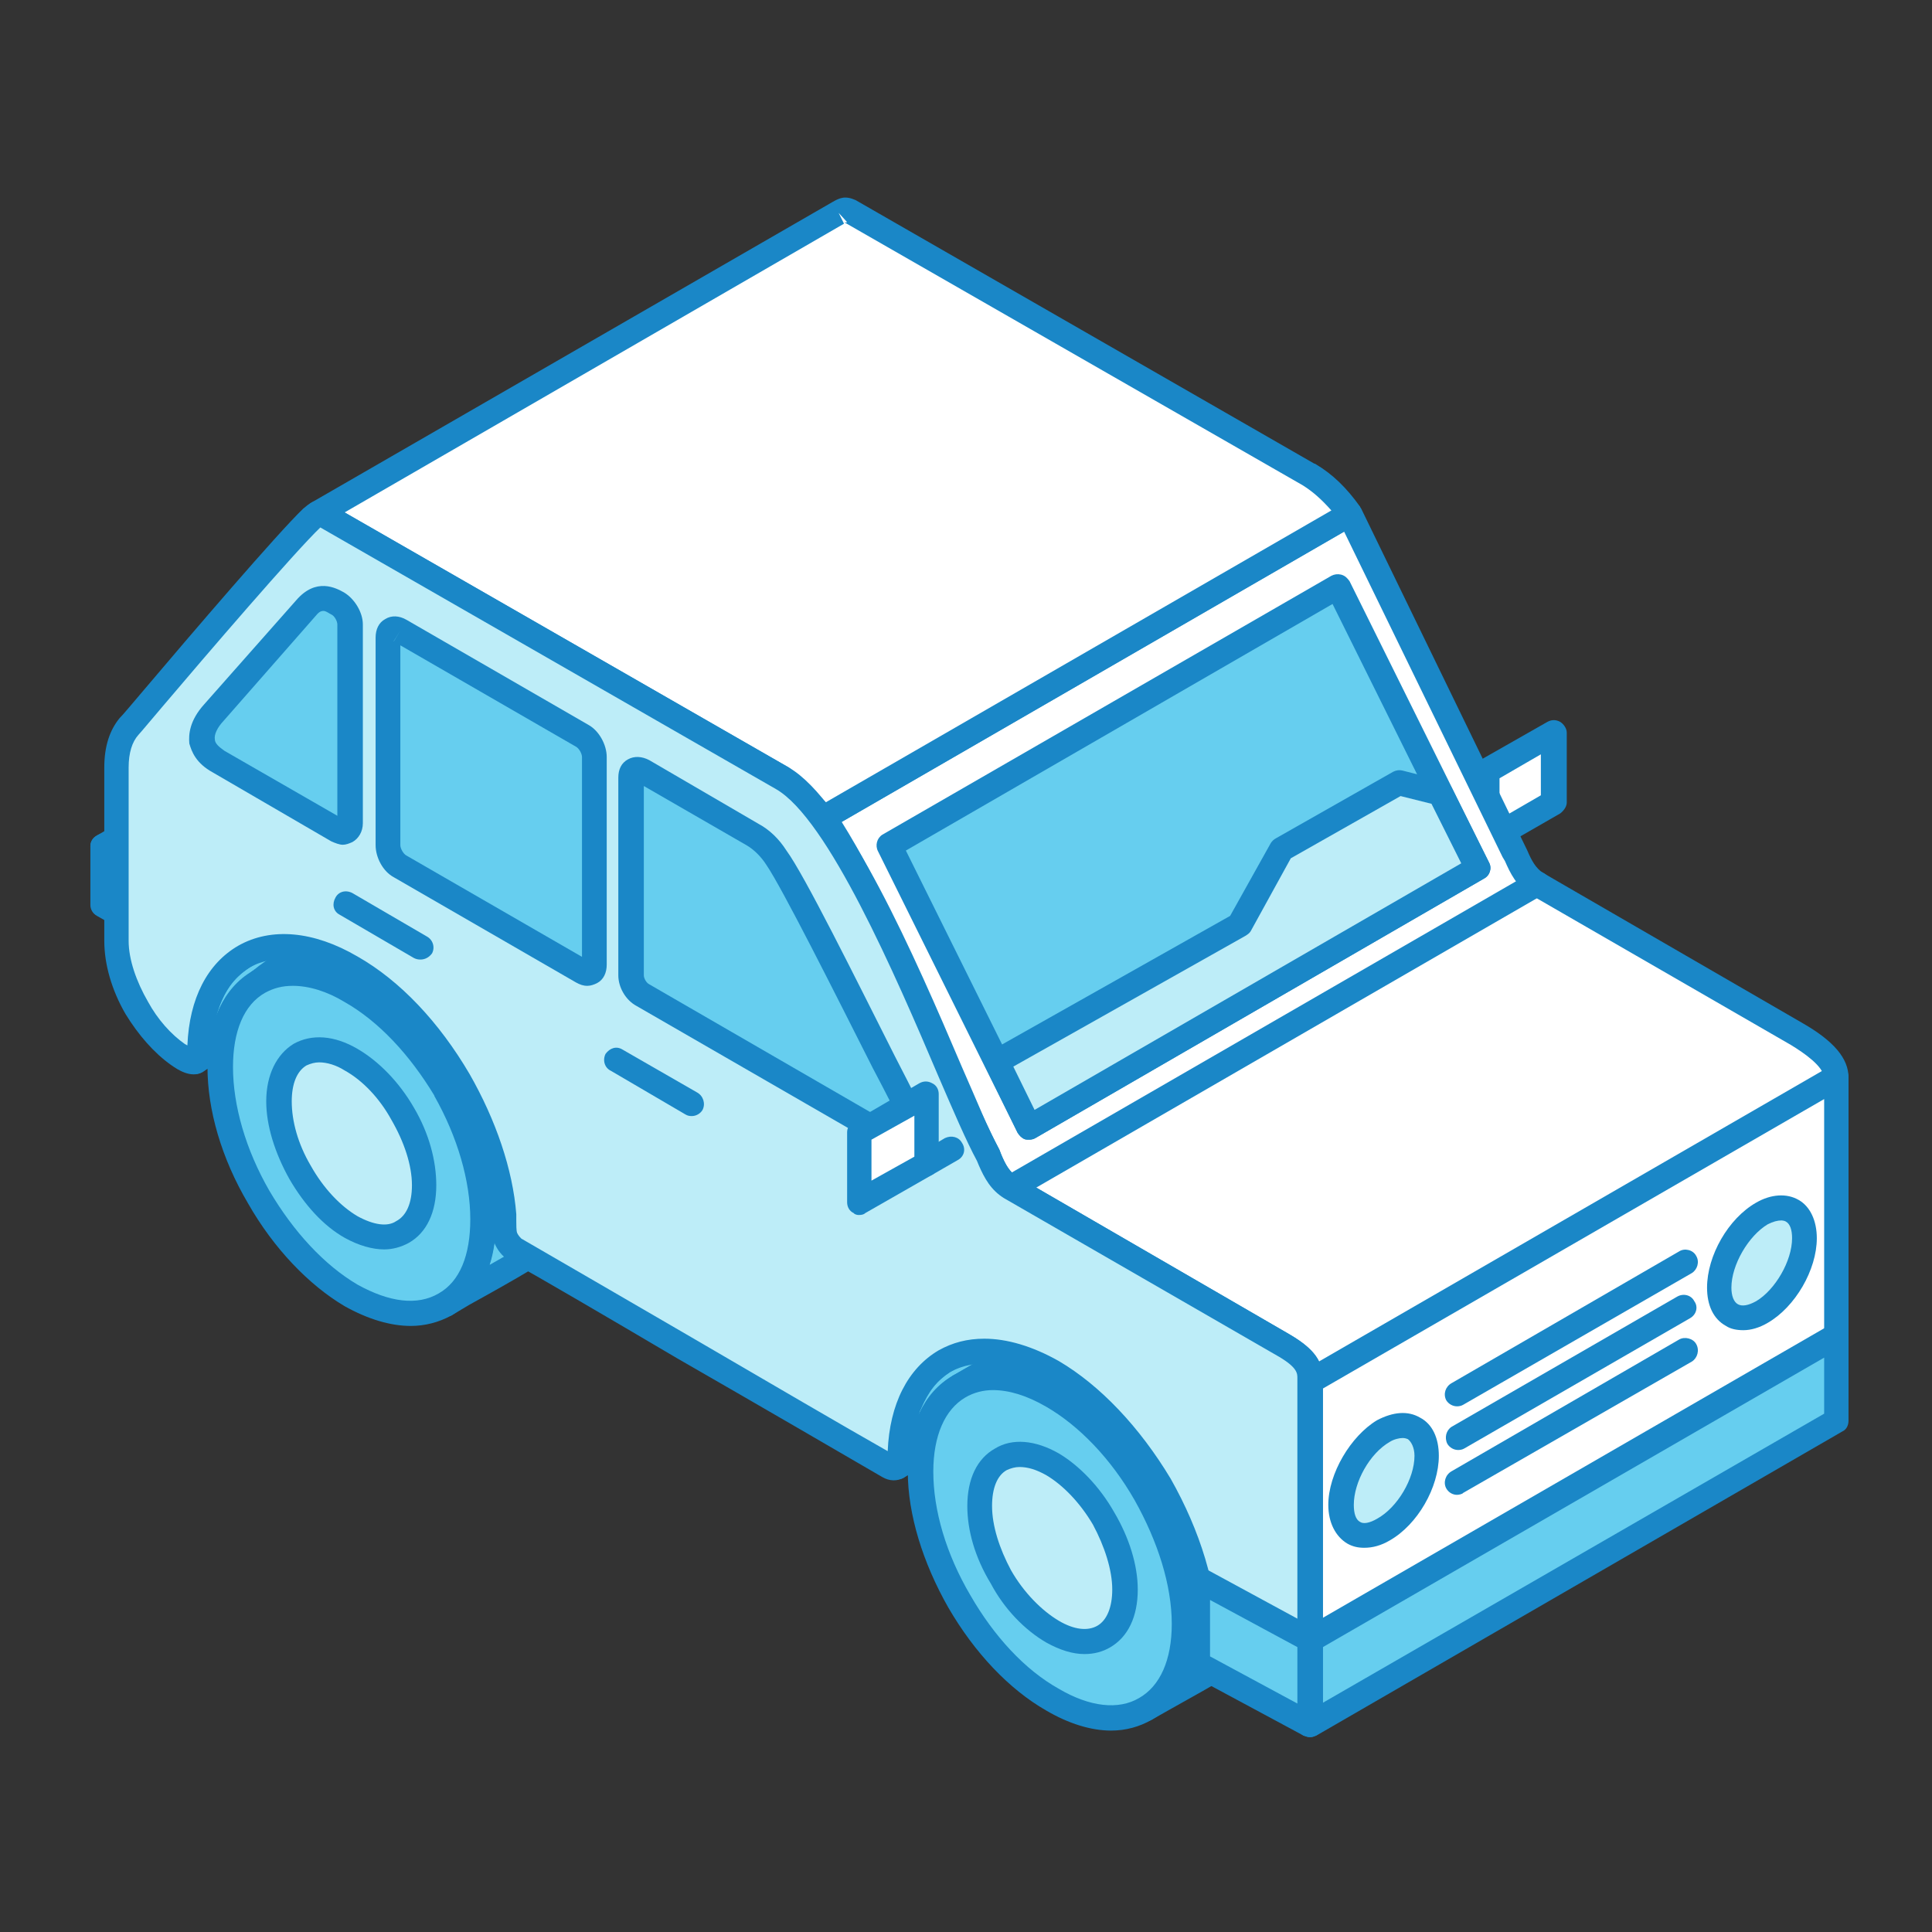 <?xml version="1.0" encoding="UTF-8" standalone="no"?>
<!DOCTYPE svg PUBLIC "-//W3C//DTD SVG 1.1//EN" "http://www.w3.org/Graphics/SVG/1.1/DTD/svg11.dtd">
<svg width="100%" height="100%" viewBox="0 0 450 450" version="1.1" xmlns="http://www.w3.org/2000/svg" xmlns:xlink="http://www.w3.org/1999/xlink" xml:space="preserve" xmlns:serif="http://www.serif.com/" style="fill-rule:evenodd;clip-rule:evenodd;stroke-linejoin:round;stroke-miterlimit:2;">
    <rect x="0" y="0" width="450" height="450" fill="#333333" stroke="none"/>
    <g transform="matrix(1,0,0,1,-23501,-7282)">
        <g id="icon" transform="matrix(1,0,0,1,-0.7,0)">
            <rect x="23501.7" y="7282" width="450" height="450" style="fill:none;"/>
            <g transform="matrix(9.002,0,0,9.002,-6417.27,-4319.89)">
                <path d="M3363.79,1309.58L3363.79,1307.77L3362.06,1308.76L3362.06,1310.57L3363.79,1309.58Z" style="fill:white;"/>
                <path d="M3362.06,1310.9C3362,1310.9 3361.95,1310.88 3361.89,1310.86C3361.81,1310.8 3361.73,1310.69 3361.73,1310.57L3361.73,1308.76C3361.73,1308.65 3361.81,1308.54 3361.89,1308.48L3363.63,1307.49C3363.74,1307.43 3363.85,1307.43 3363.96,1307.49C3364.04,1307.54 3364.13,1307.65 3364.13,1307.77L3364.13,1309.58C3364.13,1309.69 3364.04,1309.8 3363.96,1309.86L3362.22,1310.86C3362.17,1310.88 3362.12,1310.9 3362.06,1310.9ZM3362.39,1308.95L3362.39,1310.01L3363.46,1309.39L3363.46,1308.33L3362.39,1308.95ZM3363.79,1309.58" style="fill:rgb(26,135,199);"/>
                <path d="M3329.35,1315.74C3329.32,1315.79 3329.32,1315.84 3329.32,1315.89L3328.66,1316.27C3328.74,1316.21 3328.74,1316.17 3328.74,1316.08C3328.77,1315.69 3328.8,1315.41 3328.88,1315.03C3329.07,1314.37 3329.32,1313.93 3329.92,1313.56L3331.49,1312.65L3331.83,1313.28C3330.7,1313.85 3329.57,1314.5 3329.35,1315.74Z" style="fill:rgb(102,206,239);"/>
                <path d="M3328.66,1316.6C3328.55,1316.6 3328.47,1316.55 3328.38,1316.45C3328.3,1316.33 3328.33,1316.16 3328.41,1316.05C3328.44,1315.62 3328.47,1315.32 3328.55,1314.95C3328.77,1314.26 3329.04,1313.72 3329.73,1313.29L3331.33,1312.37C3331.41,1312.32 3331.49,1312.31 3331.58,1312.34C3331.66,1312.36 3331.74,1312.42 3331.77,1312.5L3332.1,1313.13C3332.16,1313.2 3332.16,1313.29 3332.13,1313.37C3332.1,1313.46 3332.05,1313.53 3331.96,1313.56C3330.86,1314.13 3329.84,1314.73 3329.65,1315.8L3329.65,1315.94C3329.62,1316.04 3329.57,1316.13 3329.48,1316.17L3328.82,1316.55C3328.77,1316.58 3328.71,1316.6 3328.66,1316.6ZM3329.32,1315.89M3331.36,1313.1L3330.06,1313.84C3329.62,1314.13 3329.38,1314.46 3329.18,1315.12C3329.62,1314.14 3330.59,1313.55 3331.38,1313.14L3331.36,1313.1Z" style="fill:rgb(26,135,199);"/>
                <path d="M3337.69,1315.5C3336.86,1314 3334.63,1311.75 3332.9,1312.72L3330.28,1314.22C3332.18,1313.22 3334.41,1315.67 3335.27,1317.31C3336.04,1318.78 3336.75,1321.52 3335.1,1322.57C3335.6,1322.27 3337.69,1321.13 3338.02,1320.82C3339.34,1319.56 3338.52,1316.94 3337.69,1315.5Z" style="fill:rgb(102,206,239);"/>
                <path d="M3335.1,1322.89C3334.99,1322.89 3334.88,1322.83 3334.83,1322.73C3334.72,1322.58 3334.77,1322.39 3334.94,1322.29C3336.34,1321.4 3335.71,1318.85 3334.99,1317.46C3334.08,1315.77 3332.05,1313.67 3330.42,1314.51C3330.28,1314.59 3330.09,1314.53 3329.98,1314.38C3329.92,1314.22 3329.98,1314.03 3330.12,1313.94L3332.73,1312.44C3334.61,1311.39 3336.97,1313.55 3337.99,1315.34C3338.74,1316.67 3339.76,1319.58 3338.24,1321.05C3337.99,1321.3 3336.92,1321.92 3335.74,1322.57L3335.27,1322.85C3335.21,1322.87 3335.16,1322.89 3335.1,1322.89ZM3331.77,1313.73C3333.31,1314.07 3334.8,1315.7 3335.54,1317.16C3336.18,1318.35 3336.7,1320.19 3336.26,1321.54C3336.92,1321.17 3337.66,1320.73 3337.8,1320.59C3338.96,1319.48 3338.21,1317.03 3337.42,1315.66C3336.67,1314.31 3334.61,1312.14 3333.04,1313L3331.77,1313.73Z" style="fill:rgb(26,135,199);"/>
                <path d="M3335.1,1317C3334.47,1315.94 3333.64,1315 3332.68,1314.46C3331.74,1313.92 3330.89,1313.86 3330.28,1314.22C3329.68,1314.58 3329.29,1315.34 3329.29,1316.42C3329.29,1317.51 3329.68,1318.72 3330.28,1319.78C3330.89,1320.85 3331.74,1321.79 3332.68,1322.33C3333.64,1322.87 3334.47,1322.92 3335.1,1322.57C3335.71,1322.21 3336.09,1321.44 3336.09,1320.36C3336.09,1319.28 3335.71,1318.07 3335.1,1317Z" style="fill:rgb(102,206,239);"/>
                <path d="M3334.22,1323.12C3333.7,1323.12 3333.12,1322.95 3332.51,1322.61C3331.58,1322.06 3330.67,1321.11 3330.01,1319.95C3329.32,1318.78 3328.96,1317.53 3328.96,1316.42C3328.96,1315.26 3329.38,1314.37 3330.12,1313.94C3330.86,1313.51 3331.83,1313.59 3332.84,1314.18C3333.81,1314.73 3334.72,1315.68 3335.38,1316.84L3335.38,1316.85L3335.4,1316.86C3336.04,1318.01 3336.42,1319.26 3336.42,1320.36C3336.42,1321.53 3336.01,1322.41 3335.27,1322.85C3334.94,1323.03 3334.58,1323.12 3334.22,1323.12ZM3331.17,1314.32C3330.89,1314.32 3330.67,1314.38 3330.45,1314.5C3329.9,1314.81 3329.62,1315.5 3329.62,1316.42C3329.62,1317.42 3329.95,1318.56 3330.56,1319.62C3331.19,1320.69 3331.99,1321.55 3332.84,1322.05C3333.67,1322.51 3334.39,1322.6 3334.94,1322.28C3335.49,1321.97 3335.76,1321.29 3335.76,1320.36C3335.76,1319.37 3335.43,1318.23 3334.83,1317.17L3334.83,1317.16C3334.19,1316.1 3333.39,1315.24 3332.51,1314.74C3332.05,1314.46 3331.58,1314.32 3331.17,1314.32Z" style="fill:rgb(26,135,199);"/>
                <path d="M3347.44,1326.4L3346.8,1326.77C3346.86,1326.71 3346.86,1326.68 3346.89,1326.58C3346.89,1326.05 3346.94,1325.67 3347.11,1325.16C3347.33,1324.65 3347.55,1324.34 3348.04,1324.03L3350.55,1322.59L3350.55,1323.46L3348.4,1324.69C3347.8,1325.04 3347.52,1325.73 3347.44,1326.4Z" style="fill:rgb(102,206,239);"/>
                <path d="M3346.8,1327.09C3346.7,1327.09 3346.58,1327.05 3346.53,1326.96C3346.45,1326.83 3346.45,1326.67 3346.56,1326.56C3346.56,1326.02 3346.61,1325.6 3346.8,1325.05C3347.05,1324.51 3347.3,1324.12 3347.85,1323.76L3350.38,1322.31C3350.47,1322.25 3350.6,1322.25 3350.71,1322.31C3350.8,1322.36 3350.85,1322.47 3350.85,1322.59L3350.85,1323.46C3350.85,1323.58 3350.8,1323.68 3350.71,1323.74L3348.57,1324.97C3347.99,1325.31 3347.8,1326.03 3347.77,1326.44C3347.74,1326.54 3347.69,1326.63 3347.6,1326.68L3346.97,1327.05C3346.91,1327.08 3346.86,1327.09 3346.8,1327.09ZM3347.44,1326.4M3350.22,1323.15L3348.18,1324.31C3347.82,1324.55 3347.63,1324.79 3347.41,1325.29C3347.38,1325.33 3347.38,1325.37 3347.36,1325.42C3347.58,1324.98 3347.88,1324.63 3348.24,1324.41L3350.22,1323.27L3350.22,1323.15Z" style="fill:rgb(26,135,199);"/>
                <path d="M3355.84,1325.97C3355.01,1324.47 3352.78,1322.22 3351.02,1323.18L3348.4,1324.69C3350.33,1323.68 3352.59,1326.2 3353.44,1327.88C3354.18,1329.33 3354.85,1332.01 3353.22,1333.03C3353.74,1332.74 3355.84,1331.59 3356.17,1331.29C3357.46,1330.03 3356.66,1327.4 3355.84,1325.97Z" style="fill:rgb(102,206,239);"/>
                <path d="M3353.22,1333.36C3353.11,1333.36 3353.03,1333.3 3352.95,1333.2C3352.86,1333.05 3352.92,1332.85 3353.06,1332.76C3354.43,1331.88 3353.88,1329.44 3353.17,1328.02C3352.53,1326.77 3351.24,1325.29 3349.97,1324.89C3349.48,1324.72 3348.98,1324.75 3348.57,1324.98C3348.4,1325.05 3348.21,1325 3348.13,1324.84C3348.04,1324.69 3348.1,1324.5 3348.24,1324.41L3350.85,1322.9C3351.4,1322.6 3352.04,1322.55 3352.7,1322.74C3354.07,1323.15 3355.45,1324.59 3356.11,1325.81C3356.88,1327.14 3357.9,1330.05 3356.39,1331.52C3356.11,1331.77 3355.04,1332.39 3353.85,1333.05L3353.39,1333.31C3353.33,1333.34 3353.28,1333.36 3353.22,1333.36ZM3349.92,1324.2C3350,1324.21 3350.08,1324.24 3350.19,1324.27C3351.65,1324.75 3353.06,1326.4 3353.74,1327.73C3354.27,1328.75 3354.85,1330.61 3354.4,1332C3355.04,1331.62 3355.78,1331.2 3355.92,1331.05C3357.08,1329.94 3356.33,1327.5 3355.56,1326.13C3355.56,1326.12 3355.53,1326.12 3355.53,1326.12C3354.96,1325.05 3353.69,1323.71 3352.5,1323.36C3352.01,1323.22 3351.57,1323.25 3351.16,1323.47L3349.92,1324.2Z" style="fill:rgb(26,135,199);"/>
                <path d="M3353.22,1327.47C3352.61,1326.4 3351.76,1325.47 3350.83,1324.93C3349.89,1324.38 3349.04,1324.33 3348.4,1324.69C3347.8,1325.04 3347.41,1325.81 3347.41,1326.89C3347.41,1327.98 3347.8,1329.18 3348.4,1330.25C3349.04,1331.32 3349.89,1332.25 3350.83,1332.8C3351.76,1333.34 3352.61,1333.39 3353.22,1333.03C3353.85,1332.68 3354.24,1331.91 3354.24,1330.83C3354.24,1329.74 3353.85,1328.54 3353.22,1327.47Z" style="fill:rgb(102,206,239);"/>
                <path d="M3352.34,1333.59C3351.82,1333.59 3351.24,1333.41 3350.66,1333.07C3349.7,1332.52 3348.81,1331.58 3348.13,1330.41C3347.47,1329.25 3347.08,1328 3347.08,1326.89C3347.08,1325.72 3347.49,1324.84 3348.24,1324.41C3349.01,1323.98 3349.97,1324.06 3350.99,1324.65C3351.93,1325.2 3352.84,1326.14 3353.5,1327.31C3354.18,1328.5 3354.54,1329.73 3354.54,1330.83C3354.54,1332 3354.13,1332.88 3353.39,1333.31C3353.08,1333.49 3352.72,1333.59 3352.34,1333.59ZM3349.28,1324.78C3349.04,1324.78 3348.79,1324.84 3348.57,1324.97C3348.04,1325.28 3347.74,1325.96 3347.74,1326.89C3347.74,1327.89 3348.07,1329.02 3348.7,1330.09C3349.31,1331.15 3350.11,1332.02 3350.99,1332.51C3351.79,1332.98 3352.53,1333.06 3353.06,1332.75C3353.61,1332.44 3353.91,1331.76 3353.91,1330.83C3353.91,1329.83 3353.55,1328.7 3352.95,1327.63C3352.34,1326.56 3351.51,1325.7 3350.66,1325.21C3350.16,1324.92 3349.7,1324.78 3349.28,1324.78Z" style="fill:rgb(26,135,199);"/>
                <path d="M3344.9,1309.97L3358.51,1302.11L3362.75,1310.85C3362.91,1311.18 3363.05,1311.49 3363.35,1311.68L3370.1,1315.57C3370.95,1316.07 3371.09,1316.44 3371.09,1316.69L3371.09,1324.85L3357.49,1332.71L3357.49,1324.55C3357.49,1324.26 3357.46,1324.01 3356.8,1323.62L3349.75,1319.54C3349.42,1319.35 3349.31,1319.04 3349.15,1318.71C3347.82,1316.03 3346.5,1312.36 3344.9,1309.97Z" style="fill:white;"/>
                <path d="M3357.49,1333.03C3357.43,1333.03 3357.38,1333.02 3357.32,1332.99C3357.21,1332.93 3357.16,1332.83 3357.16,1332.71L3357.16,1324.55C3357.16,1324.33 3357.16,1324.2 3356.64,1323.9L3349.58,1319.82C3349.23,1319.61 3349.06,1319.29 3348.92,1318.97L3348.87,1318.85C3348.4,1317.92 3347.93,1316.9 3347.47,1315.81C3346.58,1313.79 3345.65,1311.69 3344.63,1310.15C3344.57,1310.08 3344.57,1309.98 3344.57,1309.9C3344.6,1309.81 3344.66,1309.74 3344.74,1309.69L3358.34,1301.83C3358.43,1301.79 3358.54,1301.78 3358.62,1301.8C3358.7,1301.83 3358.75,1301.89 3358.81,1301.97L3363.11,1310.82C3363.22,1311.08 3363.33,1311.28 3363.52,1311.4L3370.24,1315.29C3371.04,1315.75 3371.42,1316.2 3371.42,1316.69L3371.42,1324.85C3371.42,1324.97 3371.37,1325.07 3371.26,1325.13L3357.65,1332.99C3357.6,1333.02 3357.54,1333.03 3357.49,1333.03ZM3345.37,1310.08C3346.34,1311.63 3347.22,1313.62 3348.07,1315.55C3348.54,1316.63 3348.98,1317.65 3349.45,1318.56L3349.5,1318.69C3349.61,1318.95 3349.72,1319.15 3349.92,1319.26L3356.96,1323.34C3357.74,1323.79 3357.82,1324.15 3357.82,1324.55L3357.82,1332.15L3370.79,1324.66L3370.79,1316.69C3370.76,1316.4 3370.29,1316.07 3369.93,1315.85L3363.19,1311.96C3362.83,1311.74 3362.67,1311.41 3362.53,1311.09L3362.47,1310.99L3358.37,1302.57L3345.37,1310.08Z" style="fill:rgb(26,135,199);"/>
                <path d="M3371.09,1316.69L3371.09,1324.85L3357.49,1332.71L3357.49,1324.55L3371.09,1316.69Z" style="fill:white;"/>
                <path d="M3357.49,1333.03C3357.43,1333.03 3357.38,1333.02 3357.32,1332.99C3357.21,1332.93 3357.16,1332.83 3357.16,1332.71L3357.16,1324.55C3357.16,1324.43 3357.21,1324.33 3357.32,1324.27L3370.93,1316.41C3371.04,1316.35 3371.17,1316.35 3371.26,1316.41C3371.37,1316.47 3371.42,1316.57 3371.42,1316.69L3371.42,1324.85C3371.42,1324.97 3371.37,1325.07 3371.26,1325.13L3357.65,1332.99C3357.6,1333.02 3357.54,1333.03 3357.49,1333.03ZM3357.82,1324.74L3357.82,1332.15L3370.79,1324.66L3370.79,1317.25L3357.82,1324.74Z" style="fill:rgb(26,135,199);"/>
                <path d="M3357.46,1301.09C3357.9,1301.36 3358.2,1301.69 3358.51,1302.11L3344.9,1309.97C3344.9,1309.97 3343.94,1309.01 3343.83,1308.95L3331.94,1302.13C3331.91,1302.1 3331.88,1302.09 3331.83,1302.08L3331.88,1302.05L3345.29,1294.32C3345.4,1294.24 3345.43,1294.21 3345.59,1294.28L3357.46,1301.09Z" style="fill:white;"/>
                <path d="M3344.9,1310.3C3344.82,1310.3 3344.74,1310.26 3344.68,1310.2C3344.24,1309.77 3343.75,1309.28 3343.67,1309.22L3331.77,1302.41C3331.63,1302.39 3331.55,1302.29 3331.52,1302.15C3331.49,1302.02 3331.55,1301.88 3331.66,1301.81L3345.13,1294.04C3345.32,1293.93 3345.46,1293.87 3345.73,1293.99L3357.6,1300.81C3357.6,1300.81 3357.63,1300.81 3357.63,1300.82C3358.07,1301.08 3358.43,1301.43 3358.78,1301.92C3358.81,1302 3358.84,1302.09 3358.81,1302.18C3358.81,1302.27 3358.75,1302.35 3358.67,1302.39L3345.07,1310.25C3345.01,1310.28 3344.96,1310.3 3344.9,1310.3ZM3332.51,1302.07L3344,1308.67C3344.02,1308.69 3344.13,1308.75 3344.96,1309.57L3358.04,1302.02C3357.79,1301.74 3357.57,1301.54 3357.3,1301.37L3345.43,1294.56C3345.46,1294.57 3345.48,1294.57 3345.51,1294.56L3345.29,1294.32L3345.43,1294.6L3332.51,1302.07Z" style="fill:rgb(26,135,199);"/>
                <path d="M3326.26,1310.71L3326.7,1310.97L3326.7,1312.48L3326.26,1312.23L3326.26,1310.71Z" style="fill:rgb(189,237,248);"/>
                <path d="M3326.7,1312.81C3326.65,1312.81 3326.59,1312.79 3326.54,1312.76L3326.1,1312.51C3325.99,1312.45 3325.93,1312.34 3325.93,1312.23L3325.93,1310.71C3325.93,1310.59 3325.99,1310.49 3326.1,1310.43C3326.18,1310.37 3326.32,1310.37 3326.4,1310.43L3326.87,1310.69C3326.95,1310.75 3327.03,1310.85 3327.03,1310.97L3327.03,1312.48C3327.03,1312.6 3326.95,1312.71 3326.87,1312.76C3326.81,1312.79 3326.76,1312.81 3326.7,1312.81Z" style="fill:rgb(26,135,199);"/>
                <path d="M3326.87,1310.87L3326.62,1310.73L3326.62,1310.5L3326.26,1310.71L3326.7,1310.97L3326.87,1310.87Z" style="fill:rgb(189,237,248);"/>
                <path d="M3326.7,1311.29C3326.65,1311.29 3326.59,1311.28 3326.54,1311.25L3326.1,1310.99C3325.99,1310.93 3325.93,1310.82 3325.93,1310.71C3325.93,1310.59 3325.99,1310.49 3326.1,1310.43L3326.46,1310.22C3326.54,1310.16 3326.68,1310.16 3326.79,1310.22C3326.87,1310.28 3326.92,1310.39 3326.92,1310.5L3326.92,1310.54L3327.03,1310.59C3327.12,1310.65 3327.2,1310.76 3327.2,1310.87C3327.2,1310.99 3327.12,1311.1 3327.03,1311.15L3326.87,1311.25C3326.81,1311.28 3326.76,1311.29 3326.7,1311.29Z" style="fill:rgb(26,135,199);"/>
                <path d="M3331.94,1302.13L3343.83,1308.95C3345.7,1310.03 3348.07,1316.56 3349.15,1318.71C3349.31,1319.04 3349.42,1319.35 3349.75,1319.54L3356.8,1323.62L3356.83,1323.64C3357.41,1323.98 3357.46,1324.21 3357.49,1324.45L3357.49,1332.71C3357.49,1332.9 3357.35,1332.97 3357.19,1332.88L3355.04,1331.64C3354.9,1331.55 3354.76,1331.32 3354.76,1331.13C3354.76,1329.88 3354.32,1328.49 3353.61,1327.25L3353.58,1327.23C3352.89,1326 3351.9,1324.93 3350.83,1324.31C3349.72,1323.68 3348.76,1323.62 3348.04,1324.03C3347.33,1324.45 3346.89,1325.33 3346.89,1326.58C3346.89,1326.77 3346.75,1326.84 3346.58,1326.75C3344.49,1325.55 3338.71,1322.17 3336.92,1321.14C3336.81,1321.08 3336.73,1320.95 3336.67,1320.83C3336.62,1320.67 3336.62,1320.41 3336.62,1320.25C3336.53,1319.11 3336.09,1317.87 3335.46,1316.77C3334.74,1315.54 3333.78,1314.47 3332.68,1313.84C3331.6,1313.22 3330.61,1313.16 3329.92,1313.56C3329.21,1313.97 3328.77,1314.84 3328.74,1316.08C3328.74,1316.48 3328.36,1316.19 3328.19,1316.09C3327.78,1315.81 3327.42,1315.38 3327.12,1314.89C3326.81,1314.34 3326.62,1313.72 3326.62,1313.16L3326.62,1308.67C3326.62,1308.25 3326.7,1307.88 3326.92,1307.61C3327.42,1307.06 3330.83,1302.98 3331.66,1302.21C3331.77,1302.1 3331.8,1302.05 3331.94,1302.13Z" style="fill:rgb(189,237,248);"/>
                <path d="M3357.32,1333.24C3357.24,1333.24 3357.13,1333.22 3357.02,1333.16L3354.9,1331.92C3354.63,1331.77 3354.43,1331.44 3354.43,1331.13C3354.43,1329.98 3354.05,1328.65 3353.33,1327.41C3352.59,1326.16 3351.65,1325.17 3350.66,1324.59C3349.7,1324.04 3348.84,1323.95 3348.18,1324.31C3347.55,1324.69 3347.19,1325.49 3347.19,1326.58C3347.19,1326.79 3347.11,1326.96 3346.97,1327.05C3346.8,1327.14 3346.61,1327.14 3346.42,1327.03C3345.32,1326.39 3343.17,1325.14 3341.1,1323.95C3339.32,1322.9 3337.61,1321.9 3336.75,1321.42C3336.59,1321.32 3336.45,1321.15 3336.37,1320.94C3336.31,1320.78 3336.31,1320.59 3336.29,1320.41L3336.29,1320.28C3336.2,1319.22 3335.82,1318.02 3335.18,1316.93C3334.47,1315.7 3333.53,1314.7 3332.51,1314.12C3331.58,1313.58 3330.7,1313.48 3330.06,1313.84C3329.43,1314.21 3329.07,1315 3329.07,1316.09C3329.07,1316.38 3328.91,1316.51 3328.82,1316.56C3328.52,1316.71 3328.19,1316.49 3328.02,1316.37C3327.58,1316.06 3327.17,1315.59 3326.84,1315.05C3326.48,1314.43 3326.29,1313.76 3326.29,1313.16L3326.29,1308.67C3326.29,1308.12 3326.43,1307.71 3326.68,1307.4C3326.79,1307.29 3327.01,1307.02 3327.31,1306.67C3328.52,1305.24 3330.78,1302.6 3331.44,1301.97C3331.58,1301.86 3331.77,1301.65 3332.1,1301.84L3344,1308.67C3345.51,1309.55 3347.25,1313.53 3348.48,1316.42C3348.87,1317.3 3349.17,1318.06 3349.45,1318.56L3349.5,1318.69C3349.61,1318.95 3349.72,1319.15 3349.92,1319.26L3356.96,1323.34C3357.65,1323.75 3357.79,1324.07 3357.82,1324.44L3357.82,1332.71C3357.82,1332.92 3357.71,1333.09 3357.57,1333.18C3357.49,1333.22 3357.41,1333.24 3357.32,1333.24ZM3349.06,1323.45C3349.64,1323.45 3350.3,1323.64 3350.99,1324.03C3352.06,1324.66 3353.08,1325.74 3353.88,1327.07C3354.65,1328.43 3355.09,1329.87 3355.09,1331.13C3355.09,1331.21 3355.15,1331.33 3355.2,1331.36L3357.16,1332.49L3357.16,1324.47C3357.16,1324.35 3357.16,1324.2 3356.69,1323.92L3349.58,1319.82C3349.23,1319.61 3349.06,1319.29 3348.92,1318.97L3348.87,1318.85C3348.59,1318.33 3348.26,1317.56 3347.88,1316.68C3346.75,1314.02 3345.01,1310 3343.67,1309.23L3331.88,1302.46C3331.22,1303.09 3328.91,1305.78 3327.8,1307.09C3327.5,1307.44 3327.28,1307.71 3327.17,1307.83C3327.01,1308.01 3326.92,1308.29 3326.92,1308.67L3326.92,1313.16C3326.92,1313.64 3327.12,1314.21 3327.42,1314.73C3327.67,1315.19 3328.02,1315.58 3328.38,1315.83C3328.41,1315.84 3328.41,1315.85 3328.44,1315.86C3328.49,1314.64 3328.96,1313.74 3329.76,1313.28C3330.61,1312.8 3331.71,1312.9 3332.84,1313.56C3333.95,1314.19 3334.96,1315.27 3335.74,1316.6C3336.42,1317.79 3336.86,1319.07 3336.95,1320.23L3336.95,1320.4C3336.95,1320.5 3336.95,1320.65 3336.97,1320.71C3337,1320.78 3337.06,1320.84 3337.08,1320.86C3337.94,1321.36 3339.76,1322.41 3341.63,1323.5C3343.5,1324.59 3345.43,1325.72 3346.56,1326.36C3346.61,1325.14 3347.08,1324.22 3347.88,1323.75C3348.24,1323.55 3348.62,1323.45 3349.06,1323.45ZM3331.94,1302.13L3331.77,1302.4L3331.94,1302.13Z" style="fill:rgb(26,135,199);"/>
                <path d="M3340.22,1308.76L3343.06,1310.41C3343.31,1310.54 3343.5,1310.75 3343.69,1311.01C3344.3,1311.91 3346.86,1317.12 3347.49,1318.34C3347.55,1318.55 3347.47,1318.68 3347.3,1318.64C3347.27,1318.63 3347.25,1318.62 3347.22,1318.61L3340.22,1314.56C3340.06,1314.46 3339.92,1314.24 3339.92,1314.05L3339.92,1308.93C3339.92,1308.75 3340.06,1308.67 3340.22,1308.76Z" style="fill:rgb(102,206,239);"/>
                <path d="M3347.36,1318.97C3347.3,1318.97 3347.27,1318.96 3347.22,1318.95C3347.16,1318.94 3347.14,1318.92 3347.08,1318.89L3340.06,1314.84C3339.78,1314.69 3339.59,1314.36 3339.59,1314.05L3339.59,1308.93C3339.59,1308.72 3339.67,1308.55 3339.84,1308.46C3340,1308.37 3340.2,1308.38 3340.39,1308.48L3343.22,1310.13C3343.5,1310.28 3343.75,1310.52 3343.94,1310.82C3344.41,1311.46 3345.7,1314.07 3346.75,1316.15C3347.22,1317.05 3347.58,1317.81 3347.8,1318.19C3347.8,1318.22 3347.82,1318.24 3347.82,1318.28C3347.88,1318.5 3347.82,1318.71 3347.69,1318.84C3347.6,1318.92 3347.47,1318.97 3347.36,1318.97ZM3340.25,1309.15L3340.25,1314.05C3340.25,1314.12 3340.31,1314.24 3340.39,1314.28L3347.03,1318.12C3346.83,1317.72 3346.53,1317.12 3346.17,1316.44C3345.18,1314.48 3343.83,1311.79 3343.42,1311.19C3343.28,1310.97 3343.09,1310.79 3342.92,1310.69L3340.25,1309.15ZM3340.22,1308.76L3340.06,1309.04L3340.22,1308.76Z" style="fill:rgb(26,135,199);"/>
                <path d="M3333.95,1305.13L3338.65,1307.85C3338.82,1307.95 3338.98,1308.2 3338.98,1308.4L3338.98,1313.77C3338.98,1313.97 3338.82,1314.05 3338.65,1313.95L3333.95,1311.23C3333.78,1311.13 3333.64,1310.89 3333.64,1310.68L3333.64,1305.31C3333.64,1305.11 3333.78,1305.03 3333.95,1305.13Z" style="fill:rgb(102,206,239);"/>
                <path d="M3338.79,1314.32C3338.68,1314.32 3338.6,1314.29 3338.49,1314.23L3333.78,1311.51C3333.5,1311.36 3333.31,1311 3333.31,1310.68L3333.31,1305.31C3333.31,1305.1 3333.39,1304.92 3333.56,1304.83C3333.72,1304.73 3333.92,1304.74 3334.11,1304.85L3338.82,1307.57C3339.09,1307.72 3339.29,1308.08 3339.29,1308.4L3339.29,1313.77C3339.29,1313.98 3339.21,1314.16 3339.04,1314.25C3338.96,1314.29 3338.87,1314.32 3338.79,1314.32ZM3333.95,1305.51L3333.95,1310.68C3333.95,1310.77 3334.03,1310.91 3334.11,1310.95L3338.65,1313.57L3338.65,1308.4C3338.65,1308.31 3338.57,1308.17 3338.49,1308.13L3333.95,1305.51ZM3333.95,1305.13L3333.78,1305.4L3333.78,1305.41L3333.95,1305.13Z" style="fill:rgb(26,135,199);"/>
                <path d="M3332.32,1304.42C3332.51,1304.52 3332.65,1304.77 3332.65,1304.97L3332.65,1310.11C3332.65,1310.31 3332.49,1310.4 3332.32,1310.3L3329.24,1308.52C3328.66,1308.18 3328.71,1307.7 3329.13,1307.24L3331.49,1304.56C3331.83,1304.17 3332.1,1304.3 3332.32,1304.42Z" style="fill:rgb(102,206,239);"/>
                <path d="M3332.46,1310.67C3332.38,1310.67 3332.27,1310.63 3332.16,1310.58L3329.1,1308.8C3328.66,1308.56 3328.55,1308.26 3328.49,1308.05C3328.47,1307.82 3328.49,1307.46 3328.88,1307.03L3331.25,1304.35C3331.77,1303.74 3332.29,1304.03 3332.49,1304.14C3332.76,1304.3 3332.98,1304.65 3332.98,1304.97L3332.98,1310.11C3332.98,1310.33 3332.87,1310.51 3332.71,1310.6C3332.62,1310.64 3332.54,1310.67 3332.46,1310.67ZM3331.96,1304.62C3331.88,1304.62 3331.83,1304.66 3331.74,1304.77L3329.38,1307.46C3329.21,1307.64 3329.13,1307.82 3329.15,1307.94C3329.15,1308.05 3329.26,1308.14 3329.4,1308.24L3332.32,1309.92L3332.32,1304.97C3332.32,1304.88 3332.24,1304.74 3332.16,1304.71C3332.07,1304.66 3332.02,1304.62 3331.96,1304.62Z" style="fill:rgb(26,135,199);"/>
                <path d="M3341.49,1317.69C3341.43,1317.69 3341.38,1317.68 3341.33,1317.65L3339.4,1316.52C3339.23,1316.44 3339.18,1316.24 3339.26,1316.08C3339.37,1315.93 3339.54,1315.87 3339.7,1315.97L3341.63,1317.08C3341.79,1317.17 3341.85,1317.37 3341.77,1317.53C3341.71,1317.63 3341.6,1317.69 3341.49,1317.69Z" style="fill:rgb(26,135,199);"/>
                <path d="M3334.47,1313.64C3334.41,1313.64 3334.36,1313.63 3334.3,1313.6L3332.38,1312.48C3332.21,1312.39 3332.18,1312.2 3332.27,1312.04C3332.35,1311.88 3332.54,1311.83 3332.71,1311.92L3334.63,1313.04C3334.8,1313.13 3334.85,1313.33 3334.77,1313.48C3334.69,1313.59 3334.58,1313.64 3334.47,1313.64Z" style="fill:rgb(26,135,199);"/>
                <path d="M3357.49,1332.71L3371.09,1324.85C3371.09,1324.94 3371.09,1324.98 3371.01,1325.04L3357.41,1332.9C3357.46,1332.84 3357.49,1332.8 3357.49,1332.71Z" style="fill:white;"/>
                <path d="M3357.41,1333.22C3357.3,1333.22 3357.19,1333.18 3357.13,1333.08C3357.05,1332.95 3357.05,1332.78 3357.16,1332.67C3357.19,1332.58 3357.24,1332.47 3357.32,1332.43L3370.93,1324.57C3371.04,1324.51 3371.17,1324.51 3371.28,1324.58C3371.37,1324.65 3371.42,1324.76 3371.42,1324.88C3371.42,1325.02 3371.39,1325.15 3371.23,1325.29L3357.57,1333.18C3357.52,1333.21 3357.46,1333.22 3357.41,1333.22Z" style="fill:rgb(26,135,199);"/>
                <path d="M3371.09,1325.57L3371.09,1323.38L3357.49,1331.24L3357.49,1333.43L3371.09,1325.57Z" style="fill:rgb(102,206,239);"/>
                <path d="M3357.49,1333.76C3357.43,1333.76 3357.38,1333.74 3357.32,1333.72C3357.21,1333.66 3357.16,1333.55 3357.16,1333.43L3357.16,1331.24C3357.16,1331.13 3357.21,1331.02 3357.32,1330.96L3370.93,1323.1C3371.04,1323.04 3371.17,1323.04 3371.26,1323.1C3371.37,1323.16 3371.42,1323.27 3371.42,1323.38L3371.42,1325.57C3371.42,1325.69 3371.37,1325.8 3371.26,1325.85L3357.65,1333.72C3357.6,1333.74 3357.54,1333.76 3357.49,1333.76ZM3357.82,1331.43L3357.82,1332.87L3370.79,1325.39L3370.79,1323.94L3357.82,1331.43ZM3371.09,1325.57L3371.12,1325.57L3371.09,1325.57Z" style="fill:rgb(26,135,199);"/>
                <path d="M3357.49,1331.24L3354.57,1329.67L3354.57,1331.86L3357.49,1333.43L3357.49,1331.24Z" style="fill:rgb(102,206,239);"/>
                <path d="M3357.49,1333.76C3357.43,1333.76 3357.38,1333.74 3357.32,1333.72L3354.4,1332.15C3354.32,1332.09 3354.24,1331.98 3354.24,1331.86L3354.24,1329.67C3354.24,1329.55 3354.29,1329.45 3354.4,1329.39C3354.51,1329.33 3354.63,1329.33 3354.74,1329.38L3357.65,1330.96C3357.74,1331.01 3357.82,1331.12 3357.82,1331.24L3357.82,1333.43C3357.82,1333.55 3357.76,1333.65 3357.65,1333.71C3357.6,1333.74 3357.54,1333.76 3357.49,1333.76ZM3354.9,1331.67L3357.16,1332.89L3357.16,1331.43L3354.9,1330.21L3354.9,1331.67Z" style="fill:rgb(26,135,199);"/>
                <path d="M3349.75,1319.86C3349.64,1319.86 3349.53,1319.8 3349.48,1319.7C3349.37,1319.54 3349.42,1319.35 3349.58,1319.26L3363.19,1311.4C3363.35,1311.31 3363.55,1311.36 3363.66,1311.52C3363.74,1311.67 3363.68,1311.87 3363.52,1311.96L3349.92,1319.82C3349.86,1319.85 3349.81,1319.86 3349.75,1319.86Z" style="fill:rgb(26,135,199);"/>
                <path d="M3346.58,1310.69L3358.2,1303.99L3361.81,1311.28L3350.22,1317.98L3346.58,1310.69Z" style="fill:rgb(102,206,239);"/>
                <path d="M3350.22,1318.3C3350.19,1318.3 3350.14,1318.3 3350.11,1318.29C3350.03,1318.26 3349.97,1318.2 3349.92,1318.12L3346.31,1310.84C3346.23,1310.69 3346.28,1310.5 3346.42,1310.41L3358.04,1303.71C3358.12,1303.67 3358.2,1303.66 3358.29,1303.68C3358.4,1303.71 3358.45,1303.77 3358.51,1303.85L3362.12,1311.13C3362.2,1311.28 3362.14,1311.47 3361.98,1311.55L3350.38,1318.26C3350.33,1318.29 3350.27,1318.3 3350.22,1318.3ZM3347.03,1310.82L3350.36,1317.53L3361.4,1311.15L3358.07,1304.44L3347.03,1310.82Z" style="fill:rgb(26,135,199);"/>
                <path d="M3349.37,1316.28L3355.64,1312.75L3356.75,1310.79L3359.8,1309.07L3360.85,1309.33L3361.81,1311.28L3350.22,1317.98L3349.37,1316.28Z" style="fill:rgb(189,237,248);"/>
                <path d="M3350.22,1318.3C3350.19,1318.3 3350.14,1318.3 3350.11,1318.29C3350.03,1318.26 3349.97,1318.2 3349.92,1318.12L3349.09,1316.42C3349.01,1316.27 3349.06,1316.08 3349.23,1316L3355.42,1312.51L3356.47,1310.63C3356.5,1310.58 3356.55,1310.53 3356.61,1310.5L3359.64,1308.78C3359.72,1308.74 3359.8,1308.73 3359.88,1308.75L3360.93,1309.02C3361.01,1309.04 3361.1,1309.1 3361.15,1309.19L3362.12,1311.13C3362.2,1311.28 3362.14,1311.47 3361.98,1311.55L3350.38,1318.26C3350.33,1318.29 3350.27,1318.3 3350.22,1318.3ZM3349.81,1316.41L3350.36,1317.53L3361.4,1311.15L3360.63,1309.61L3359.83,1309.41L3356.99,1311.02L3355.95,1312.91C3355.92,1312.96 3355.86,1313 3355.81,1313.03L3349.81,1316.41Z" style="fill:rgb(26,135,199);"/>
                <path d="M3347.55,1318.93L3347.55,1317.12L3345.81,1318.11L3345.81,1319.92L3347.55,1318.93Z" style="fill:white;"/>
                <path d="M3345.81,1320.25C3345.76,1320.25 3345.7,1320.23 3345.68,1320.2C3345.57,1320.15 3345.51,1320.04 3345.51,1319.92L3345.51,1318.11C3345.51,1318 3345.57,1317.89 3345.68,1317.83L3347.38,1316.84C3347.49,1316.78 3347.6,1316.78 3347.71,1316.84C3347.82,1316.89 3347.88,1317 3347.88,1317.12L3347.88,1318.93C3347.88,1319.04 3347.82,1319.15 3347.71,1319.21L3345.98,1320.2C3345.95,1320.23 3345.9,1320.25 3345.81,1320.25ZM3346.14,1318.3L3346.14,1319.36L3347.25,1318.74L3347.25,1317.68L3346.14,1318.3ZM3347.55,1318.93" style="fill:rgb(26,135,199);"/>
                <path d="M3347.55,1319.25C3347.44,1319.25 3347.33,1319.19 3347.27,1319.09C3347.19,1318.93 3347.25,1318.74 3347.38,1318.65L3348.04,1318.26C3348.21,1318.18 3348.4,1318.23 3348.48,1318.38C3348.59,1318.54 3348.54,1318.74 3348.37,1318.83L3347.71,1319.21C3347.66,1319.24 3347.6,1319.25 3347.55,1319.25Z" style="fill:rgb(26,135,199);"/>
                <path d="M3369.19,1322.76C3368.56,1323.11 3368.09,1322.83 3368.09,1322.13C3368.09,1321.42 3368.56,1320.57 3369.19,1320.21C3369.8,1319.86 3370.29,1320.15 3370.29,1320.85C3370.29,1321.55 3369.8,1322.41 3369.19,1322.76Z" style="fill:rgb(189,237,248);"/>
                <path d="M3368.7,1323.23C3368.53,1323.23 3368.37,1323.2 3368.25,1323.12C3367.92,1322.94 3367.76,1322.58 3367.76,1322.13C3367.76,1321.3 3368.31,1320.34 3369.03,1319.93C3369.41,1319.71 3369.82,1319.68 3370.13,1319.86C3370.43,1320.03 3370.6,1320.4 3370.6,1320.85C3370.6,1321.67 3370.04,1322.63 3369.33,1323.04C3369.11,1323.17 3368.89,1323.23 3368.7,1323.23ZM3369.69,1320.39C3369.58,1320.39 3369.47,1320.42 3369.33,1320.49C3368.83,1320.79 3368.39,1321.54 3368.39,1322.13C3368.39,1322.34 3368.45,1322.5 3368.56,1322.56C3368.67,1322.62 3368.83,1322.59 3369.03,1322.48C3369.52,1322.19 3369.96,1321.44 3369.96,1320.85C3369.96,1320.64 3369.91,1320.48 3369.8,1320.42C3369.77,1320.4 3369.71,1320.39 3369.69,1320.39Z" style="fill:rgb(26,135,199);"/>
                <path d="M3361.29,1325.2C3361.18,1325.2 3361.07,1325.14 3361.01,1325.04C3360.93,1324.88 3360.99,1324.69 3361.15,1324.6L3367.04,1321.19C3367.18,1321.1 3367.4,1321.15 3367.48,1321.31C3367.57,1321.46 3367.51,1321.66 3367.37,1321.75L3361.45,1325.16C3361.4,1325.19 3361.34,1325.2 3361.29,1325.2Z" style="fill:rgb(26,135,199);"/>
                <path d="M3361.29,1327.49C3361.18,1327.49 3361.07,1327.43 3361.01,1327.32C3360.93,1327.17 3360.99,1326.97 3361.15,1326.88L3367.04,1323.47C3367.18,1323.39 3367.4,1323.44 3367.48,1323.59C3367.57,1323.75 3367.51,1323.95 3367.37,1324.04L3361.45,1327.44C3361.43,1327.47 3361.34,1327.49 3361.29,1327.49Z" style="fill:rgb(26,135,199);"/>
                <path d="M3361.32,1326.33C3361.21,1326.33 3361.1,1326.27 3361.04,1326.17C3360.96,1326.01 3361.01,1325.82 3361.15,1325.73L3366.99,1322.36C3367.15,1322.27 3367.35,1322.32 3367.43,1322.48C3367.54,1322.63 3367.48,1322.83 3367.32,1322.92L3361.48,1326.29C3361.43,1326.32 3361.37,1326.33 3361.32,1326.33Z" style="fill:rgb(26,135,199);"/>
                <path d="M3359.39,1328.39C3358.78,1328.74 3358.29,1328.46 3358.29,1327.75C3358.29,1327.05 3358.78,1326.19 3359.39,1325.84C3359.99,1325.49 3360.49,1325.78 3360.49,1326.48C3360.49,1327.18 3359.99,1328.04 3359.39,1328.39Z" style="fill:rgb(189,237,248);"/>
                <path d="M3358.89,1328.86C3358.73,1328.86 3358.59,1328.83 3358.45,1328.75C3358.15,1328.57 3357.96,1328.21 3357.96,1327.75C3357.96,1326.94 3358.54,1325.97 3359.22,1325.56C3359.64,1325.34 3360.02,1325.31 3360.33,1325.49C3360.66,1325.66 3360.82,1326.03 3360.82,1326.48C3360.82,1327.3 3360.27,1328.26 3359.55,1328.67C3359.33,1328.8 3359.11,1328.86 3358.89,1328.86ZM3359.88,1326.02C3359.8,1326.02 3359.66,1326.05 3359.55,1326.12C3359.03,1326.42 3358.62,1327.16 3358.62,1327.75C3358.62,1327.97 3358.67,1328.13 3358.78,1328.19C3358.87,1328.25 3359.03,1328.22 3359.22,1328.11C3359.75,1327.82 3360.19,1327.07 3360.19,1326.48C3360.19,1326.26 3360.1,1326.11 3360.02,1326.05C3359.97,1326.03 3359.94,1326.02 3359.88,1326.02Z" style="fill:rgb(26,135,199);"/>
                <path d="M3352.15,1328.1C3352.48,1328.69 3352.7,1329.35 3352.7,1329.94C3352.7,1330.54 3352.48,1330.96 3352.15,1331.16C3351.82,1331.36 3351.32,1331.32 3350.83,1331.03C3350.3,1330.73 3349.83,1330.21 3349.5,1329.63L3349.48,1329.6C3349.15,1329.02 3348.95,1328.37 3348.95,1327.78C3348.95,1327.18 3349.15,1326.76 3349.5,1326.57C3349.83,1326.37 3350.3,1326.4 3350.83,1326.7C3351.32,1327 3351.82,1327.51 3352.15,1328.1Z" style="fill:rgb(189,237,248);"/>
                <path d="M3351.65,1331.61C3351.35,1331.61 3351.02,1331.51 3350.66,1331.31C3350.11,1330.99 3349.58,1330.45 3349.23,1329.79C3348.81,1329.1 3348.62,1328.4 3348.62,1327.78C3348.62,1327.08 3348.87,1326.55 3349.34,1326.29C3349.78,1326.02 3350.38,1326.07 3350.99,1326.42C3351.51,1326.73 3352.04,1327.27 3352.42,1327.94C3352.81,1328.6 3353.03,1329.31 3353.03,1329.94C3353.03,1330.64 3352.78,1331.17 3352.31,1331.44C3352.12,1331.55 3351.9,1331.61 3351.65,1331.61ZM3349.97,1326.77C3349.86,1326.77 3349.75,1326.8 3349.64,1326.85C3349.39,1326.99 3349.26,1327.32 3349.26,1327.78C3349.26,1328.29 3349.45,1328.88 3349.75,1329.44C3350.08,1330.02 3350.55,1330.49 3350.99,1330.75C3351.38,1330.98 3351.73,1331.02 3351.98,1330.88C3352.23,1330.74 3352.37,1330.4 3352.37,1329.94C3352.37,1329.43 3352.17,1328.82 3351.87,1328.26C3351.54,1327.7 3351.1,1327.24 3350.66,1326.98C3350.41,1326.84 3350.19,1326.77 3349.97,1326.77Z" style="fill:rgb(26,135,199);"/>
                <path d="M3334,1317.63C3334.36,1318.22 3334.55,1318.88 3334.55,1319.48C3334.55,1320.08 3334.36,1320.5 3334,1320.69C3333.67,1320.89 3333.2,1320.86 3332.68,1320.56C3332.16,1320.26 3331.71,1319.75 3331.36,1319.16L3331.36,1319.13C3331.03,1318.55 3330.81,1317.9 3330.81,1317.31C3330.81,1316.72 3331.03,1316.3 3331.36,1316.1C3331.71,1315.9 3332.16,1315.94 3332.68,1316.23C3333.2,1316.53 3333.67,1317.04 3334,1317.63Z" style="fill:rgb(189,237,248);"/>
                <path d="M3333.53,1321.14C3333.23,1321.14 3332.87,1321.04 3332.51,1320.84C3331.96,1320.53 3331.47,1319.99 3331.08,1319.32C3330.7,1318.64 3330.48,1317.93 3330.48,1317.31C3330.48,1316.62 3330.75,1316.09 3331.19,1315.82C3331.66,1315.56 3332.24,1315.6 3332.84,1315.95C3333.39,1316.27 3333.92,1316.81 3334.3,1317.47C3334.69,1318.13 3334.88,1318.84 3334.88,1319.48C3334.88,1320.18 3334.63,1320.71 3334.17,1320.97C3333.97,1321.08 3333.75,1321.14 3333.53,1321.14ZM3331.85,1316.3C3331.74,1316.3 3331.63,1316.33 3331.52,1316.38C3331.27,1316.53 3331.14,1316.86 3331.14,1317.31C3331.14,1317.82 3331.3,1318.41 3331.63,1318.97C3331.96,1319.56 3332.4,1320.02 3332.84,1320.28C3333.26,1320.51 3333.62,1320.56 3333.84,1320.41C3334.11,1320.27 3334.25,1319.94 3334.25,1319.48C3334.25,1318.96 3334.05,1318.36 3333.72,1317.79C3333.42,1317.24 3332.98,1316.77 3332.51,1316.51C3332.29,1316.37 3332.05,1316.3 3331.85,1316.3Z" style="fill:rgb(26,135,199);"/>
            </g>
        </g>
    </g>
</svg>
